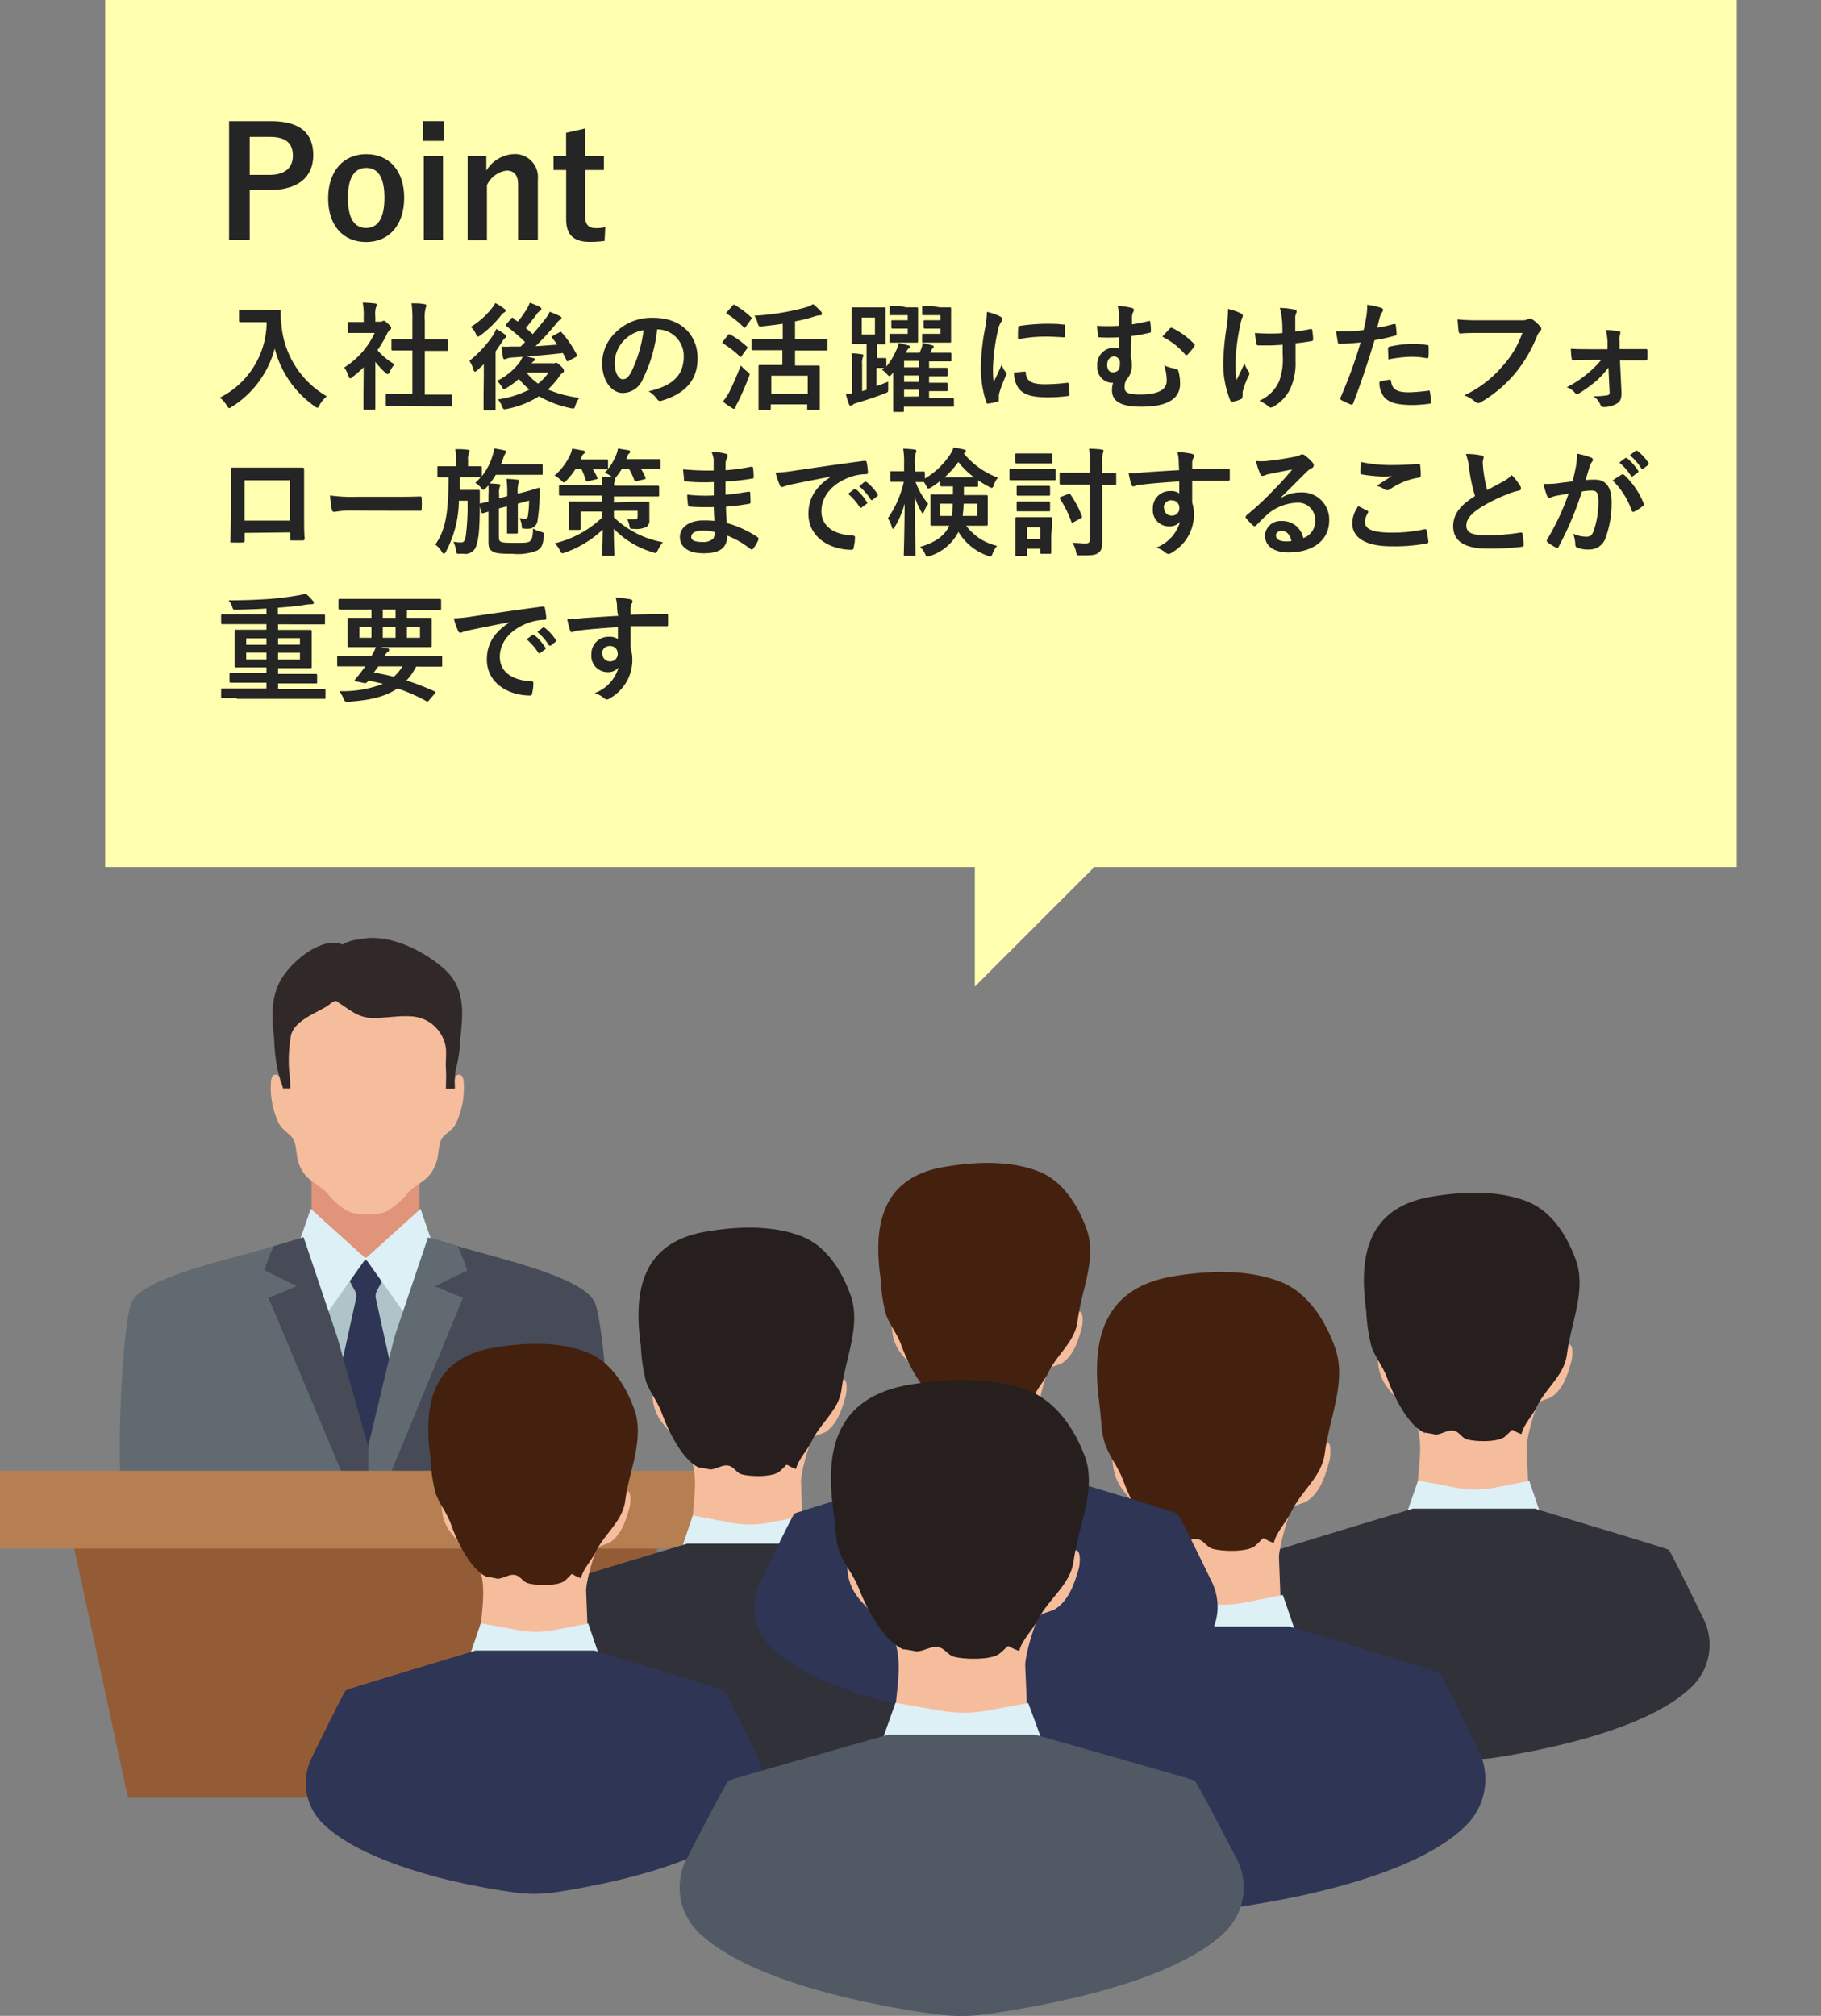 <svg xmlns="http://www.w3.org/2000/svg" width="250" height="276.68" viewBox="0 0 250 276.68">
  <rect x="0" y="0" width="250" height="276.68" fill="#808080" stroke="none"/>
  <defs>
    <style>
      .a {
        fill: #ffffaf;
      }

      .b {
        fill: #252525;
      }

      .c {
        fill: #e0957a;
      }

      .d {
        fill: #f6bd9d;
      }

      .e {
        fill: #312828;
      }

      .f {
        fill: #aec4c8;
      }

      .g {
        fill: #2f3555;
      }

      .h {
        fill: #474b57;
      }

      .i {
        fill: #626a71;
      }

      .j {
        fill: #ddf0f6;
      }

      .k {
        fill: #945c36;
      }

      .l {
        fill: #b57f52;
      }

      .m {
        fill: #271e1e;
      }

      .n {
        fill: #31313a;
      }

      .o {
        fill: #44210f;
      }

      .p {
        fill: #515964;
      }
    </style>
  </defs>
  <g>
    <g>
      <rect class="a" x="14.44" width="224" height="119"/>
      <g>
        <path class="b" d="M37.2,16.63c4,0,5.81,1.66,5.81,4.66s-2.07,4.79-6,4.79H34.28v6.84H31.45V16.63ZM34.28,24H37c2.16,0,3.21-1,3.21-2.65s-.95-2.56-3.11-2.56H34.28Z"/>
        <path class="b" d="M55.49,27.15c0,3.74-2.08,6.07-5.23,6.07s-5.21-2.27-5.21-6,2.1-6.06,5.23-6.06S55.49,23.41,55.49,27.15Zm-7.73,0c0,2.67.8,4.14,2.5,4.14s2.52-1.45,2.52-4.14-.8-4.11-2.5-4.11S47.76,24.53,47.76,27.17Z"/>
        <path class="b" d="M60.93,19.34H58.07V16.63h2.86Zm-.11,13.58H58.18V21.4h2.64Z"/>
        <path class="b" d="M66.77,23.41a4.68,4.68,0,0,1,3.78-2.26,3.15,3.15,0,0,1,3.29,3.46v8.31H71.13V25.34c0-1.32-.56-1.93-1.59-1.93a3.52,3.52,0,0,0-2.69,2v7.55H64.2V21.4h2.57Z"/>
        <path class="b" d="M80.33,21.4h2.58v1.93H80.33v6.32c0,1.15.46,1.66,1.43,1.66a5.74,5.74,0,0,0,1.34-.13L83,33.07a13.33,13.33,0,0,1-2.06.13c-2.18,0-3.21-1-3.21-3.07v-6.8H76V21.4h1.72V18.23l2.6-.59Z"/>
        <path class="b" d="M36.73,42.53c1.15,0,1.5,0,1.6,0s.21,0,.21.19a8.77,8.77,0,0,0,.09,1.78,12.55,12.55,0,0,0,6.23,9.89,4.61,4.61,0,0,0-1,1.22c-.12.25-.19.36-.28.36a.9.9,0,0,1-.37-.2,13.81,13.81,0,0,1-5.49-7.94,13.51,13.51,0,0,1-5.89,8c-.19.11-.29.19-.37.19s-.18-.13-.34-.38a3.64,3.64,0,0,0-.94-1.06,11.66,11.66,0,0,0,6.43-10.36h-2c-1.15,0-1.51,0-1.6,0s-.19,0-.19-.18V42.68c0-.16,0-.18.19-.18s.45,0,1.6,0Z"/>
        <path class="b" d="M49.93,50.41a15.61,15.61,0,0,1-1.52,1.32c-.16.13-.25.21-.33.21s-.16-.13-.26-.37a4.4,4.4,0,0,0-.56-1.13,11.14,11.14,0,0,0,4.18-4.74H49.63c-1.22,0-1.6,0-1.7,0s-.17,0-.17-.17V44.37c0-.16,0-.17.17-.17s.48,0,1.7,0h.3v-.66a9.23,9.23,0,0,0-.13-2c.61,0,1.09.05,1.67.11.16,0,.26.1.26.16a.79.79,0,0,1-.1.34,3.24,3.24,0,0,0-.1,1.28v.72h.68a.51.51,0,0,0,.3-.07.48.48,0,0,1,.18-.06c.09,0,.25.1.59.42s.43.46.43.57a.32.32,0,0,1-.16.26,1.65,1.65,0,0,0-.37.46,16,16,0,0,1-1.36,2.34A9.18,9.18,0,0,0,54.17,50a4,4,0,0,0-.64,1c-.11.24-.19.35-.3.35s-.18-.06-.32-.19a11.34,11.34,0,0,1-1.38-1.49v4.5c0,1.19,0,1.81,0,1.89s0,.18-.2.18H50.09c-.17,0-.19,0-.19-.18s0-.7,0-1.89Zm5.35,5.28c-1.52,0-2.05,0-2.15,0s-.17,0-.17-.18V54.28c0-.16,0-.18.17-.18s.63,0,2.15,0h1.34v-6H55.9c-1.42,0-1.92,0-2,0s-.16,0-.16-.16V46.74c0-.16,0-.16.16-.16s.59,0,2,0h.72V44.05a15,15,0,0,0-.12-2.42c.6,0,1.21,0,1.77.12.15,0,.26.08.26.16a.7.7,0,0,1-.08.33A5.14,5.14,0,0,0,58.32,44v2.6h1c1.42,0,1.92,0,2,0s.17,0,.17.16V48c0,.16,0,.16-.17.16s-.6,0-2,0h-1v6h1.46c1.52,0,2,0,2.13,0s.19,0,.19.18v1.26c0,.16,0,.18-.19.18s-.61,0-2.13,0Z"/>
        <path class="b" d="M66.42,51.77c0-.5,0-1.19,0-1.78-.29.29-.58.56-.86.8s-.29.21-.37.21-.15-.1-.21-.32a3.74,3.74,0,0,0-.54-1.15A15.68,15.68,0,0,0,67.7,46a3.55,3.55,0,0,0,.42-.85,9.53,9.53,0,0,1,1.18.74c.14.11.21.18.21.29a.17.17,0,0,1-.11.17,1.26,1.26,0,0,0-.36.39c-.32.51-.67,1-1,1.5v5.91c0,1.28,0,1.89,0,2s0,.17-.18.17H66.55c-.15,0-.16,0-.16-.17s0-.69,0-2Zm2.78-9.41c.15.09.23.17.23.28s-.1.18-.26.28a1.53,1.53,0,0,0-.43.43A14.84,14.84,0,0,1,66,46c-.18.13-.29.2-.37.2s-.19-.12-.31-.39a2.89,2.89,0,0,0-.68-.94,10.9,10.9,0,0,0,2.86-2.53A3.86,3.86,0,0,0,68,41.6,6.07,6.07,0,0,1,69.2,42.36Zm7.59,3.26c.18-.11.21-.1.31,0a14.53,14.53,0,0,1,2.09,3.07c.08.16,0,.21-.11.3l-1,.53c-.19.11-.22.11-.3-.06-.16-.34-.32-.67-.5-1-1.6.19-3.44.35-5,.48.34.06.61.13.88.19s.27.11.27.23-.06.17-.19.24a1,1,0,0,0-.26.25H75.8a.71.71,0,0,0,.33,0,.6.6,0,0,1,.23-.06c.13,0,.24.08.64.46s.42.5.42.64a.31.31,0,0,1-.18.29,1.6,1.6,0,0,0-.48.53,11.34,11.34,0,0,1-1.54,1.75,16.15,16.15,0,0,0,4.32,1.15A3.47,3.47,0,0,0,79,55.64c-.16.48-.16.48-.66.38A14.68,14.68,0,0,1,74,54.39a12.76,12.76,0,0,1-4.39,1.73c-.48.1-.49.1-.69-.37a3.39,3.39,0,0,0-.56-.93,13.46,13.46,0,0,0,4.33-1.36A8.37,8.37,0,0,1,71.24,52a11.2,11.2,0,0,1-1.68,1.24c-.2.11-.29.17-.37.17s-.18-.11-.32-.37a3.63,3.63,0,0,0-.64-.76,8.59,8.59,0,0,0,3-2.41,3.42,3.42,0,0,0,.51-.91c-.46.05-.9.08-1.28.1a3.39,3.39,0,0,0-.86.14.89.89,0,0,1-.31.11c-.14,0-.21-.12-.24-.28-.08-.47-.14-1-.19-1.46a10.8,10.8,0,0,0,1.26,0l1.36,0,.61-.62a26.38,26.38,0,0,0-2.54-2.17.17.17,0,0,1-.1-.14s0-.1.11-.19l.64-.75c.13-.16.16-.15.29,0s.4.3.61.45c.37-.48.77-1,1.22-1.73a4.39,4.39,0,0,0,.41-.87,11.33,11.33,0,0,1,1.4.59c.14.08.2.16.2.28a.33.33,0,0,1-.19.25,1.42,1.42,0,0,0-.46.47c-.5.65-1,1.29-1.49,1.9a11.11,11.11,0,0,1,.94.83c.66-.75,1.25-1.47,1.8-2.19a3.91,3.91,0,0,0,.54-.89c.53.2,1,.41,1.38.59.17.09.24.16.24.27a.29.29,0,0,1-.21.26c-.15.06-.27.2-.56.56a35.63,35.63,0,0,1-2.8,3.05c1-.06,2-.13,3-.22-.22-.3-.46-.61-.7-.91-.11-.13-.08-.2.09-.29Zm-4.5,5.52a7.17,7.17,0,0,0,1.59,1.52,8,8,0,0,0,1.44-1.52Z"/>
        <path class="b" d="M90.22,45.2a20,20,0,0,1-2,6.9,3,3,0,0,1-2.72,1.84c-1.41,0-2.83-1.5-2.83-4.11a5.88,5.88,0,0,1,1.8-4.16,7,7,0,0,1,5.21-2.05c3.84,0,6.09,2.37,6.09,5.55,0,3-1.68,4.85-4.93,5.83-.33.1-.48,0-.68-.29a3.57,3.57,0,0,0-1.12-1c2.7-.64,4.83-1.76,4.83-4.78a3.64,3.64,0,0,0-3.59-3.72Zm-4.59,1.56a4.58,4.58,0,0,0-1.25,3c0,1.47.59,2.29,1.09,2.29s.76-.21,1.2-1a18.37,18.37,0,0,0,1.69-5.73A4.75,4.75,0,0,0,85.63,46.76Z"/>
        <path class="b" d="M99.94,46c.12-.16.17-.16.32-.08a12.28,12.28,0,0,1,2.27,1.64c.06.06.1.09.1.13s0,.09-.1.19l-.72,1c0,.08-.08.11-.13.11a.26.26,0,0,1-.14-.09,12.56,12.56,0,0,0-2.26-1.75c-.08-.05-.11-.08-.11-.11a.35.35,0,0,1,.09-.19Zm.16,7.85c.44-.88,1-2.13,1.6-3.68a7.49,7.49,0,0,0,.86.81c.26.19.35.27.35.4a1.17,1.17,0,0,1-.11.39c-.48,1.23-1,2.46-1.55,3.52a2.48,2.48,0,0,0-.27.61c0,.12-.1.21-.21.21a.62.62,0,0,1-.29-.12,8.28,8.28,0,0,1-1.23-.88A7.69,7.69,0,0,0,100.1,53.85Zm.48-11.91c.12-.15.17-.15.3-.07a12.3,12.3,0,0,1,2.22,1.65.19.19,0,0,1,.1.15s0,.09-.1.19l-.72,1c-.06.09-.11.13-.14.13s-.08,0-.14-.08a12.91,12.91,0,0,0-2.26-1.81c-.08,0-.11-.08-.11-.11s0-.1.11-.2Zm5,6.13c-1.58,0-2.12,0-2.22,0s-.18,0-.18-.17V46.66c0-.14,0-.16.18-.16s.64,0,2.22,0h1.88V44.44c-.92.14-1.84.25-2.77.35-.51.05-.53,0-.66-.4a4,4,0,0,0-.45-1.06,33.12,33.12,0,0,0,7.06-1.14,4.78,4.78,0,0,0,1-.44,9.46,9.46,0,0,1,1.06,1,.43.43,0,0,1,.14.32c0,.1-.06.19-.22.21a2.9,2.9,0,0,0-.87.18,22.4,22.4,0,0,1-2.6.65v2.4h2.09c1.57,0,2.12,0,2.21,0s.16,0,.16.16v1.27c0,.16,0,.17-.16.17s-.64,0-2.21,0h-2.09v2.06h1.15c1.47,0,2,0,2.08,0s.17,0,.17.18,0,.54,0,1.6v1.44c0,2.21,0,2.62,0,2.72s0,.16-.17.16H111c-.16,0-.18,0-.18-.16V55.5h-5v.62c0,.14,0,.16-.18.16h-1.31c-.18,0-.19,0-.19-.16s0-.53,0-2.75V52.1c0-1.26,0-1.71,0-1.82s0-.18.19-.18.62,0,2.08,0h1V48.07Zm.31,6h5V51.57h-5Z"/>
        <path class="b" d="M122.44,51.37c-.16.17-.26.25-.34.25s-.16-.08-.32-.25a2.81,2.81,0,0,0-.7-.61,1.66,1.66,0,0,0,.27-.26c-.09,0-.29,0-.69,0h-.33V53c.51-.18,1-.37,1.61-.61,0,.27,0,.61,0,.89,0,.53,0,.55-.47.72-1.18.47-2.4.87-3.84,1.3a1.52,1.52,0,0,0-.57.26.5.5,0,0,1-.28.12c-.11,0-.17-.06-.22-.19a9.71,9.71,0,0,1-.43-1.42A6.46,6.46,0,0,0,117,54v-4a7.47,7.47,0,0,0-.1-1.5,8.48,8.48,0,0,1,1.41.13c.15,0,.23.06.23.16a.56.56,0,0,1-.1.28,2.82,2.82,0,0,0-.08,1v3.62l.61-.18V47.22h-.45c-1,0-1.31,0-1.42,0s-.18,0-.18-.19,0-.48,0-1.38V43.76c0-.89,0-1.28,0-1.39s0-.18.18-.18.43,0,1.42,0h1.46c1,0,1.31,0,1.42,0s.18,0,.18.18,0,.5,0,1.39v1.92c0,.9,0,1.29,0,1.38s0,.19-.18.19l-1,0v1.89h.33c.52,0,.68,0,.77,0s.19,0,.19.17v1A9.12,9.12,0,0,0,123,48.17a4.81,4.81,0,0,0,.39-1.08,11.63,11.63,0,0,1,1.26.31c.18,0,.26.09.26.19s0,.14-.15.21a1.5,1.5,0,0,0-.38.62h1.86a6,6,0,0,0,.25-.59,3.17,3.17,0,0,0,.18-.75c.46.09.94.22,1.28.32.16,0,.24.11.24.19s-.08.16-.15.22a.7.7,0,0,0-.14.21l-.19.4h.9c1.29,0,1.72,0,1.82,0s.18,0,.18.18v.83c0,.16,0,.17-.18.17s-.53,0-1.82,0h-1.06v.88h0c1.66,0,2.27,0,2.37,0s.17,0,.17.18v.81c0,.16,0,.18-.17.18s-.71,0-2.37,0h0v.88h0c1.66,0,2.27,0,2.37,0s.17,0,.17.17v.8c0,.16,0,.18-.17.18s-.71,0-2.37,0h0v.94h1.33c1.36,0,1.79,0,1.89,0s.19,0,.19.17v.85c0,.16,0,.18-.19.18s-.53,0-1.89,0h-4.79v.54c0,.16,0,.18-.17.18h-1.13c-.14,0-.16,0-.16-.18s0-.4,0-1.41V51.08Zm-2.32-7.78h-1.81v2.32h1.81Zm4.34-1.4c.93,0,1.33,0,1.42,0s.16,0,.16.18,0,.53,0,1.44v1.6c0,.93,0,1.35,0,1.44s0,.18-.16.18-.49,0-1.42,0h-1.25c-.58,0-.8,0-.9,0s-.19,0-.19-.18V46c0-.16,0-.18.19-.18s.32,0,.9,0h1.41v-.72h-1c-.72,0-1,0-1.07,0s-.18,0-.18-.19v-.77c0-.18,0-.19.18-.19s.35,0,1.07,0h1v-.69h-1.09c-.87,0-1.12,0-1.22,0s-.19,0-.19-.18v-.89c0-.16,0-.18.19-.18s.35,0,1.22,0Zm1.73,8.23v-.88h-2.07v.88Zm0,2v-.88h-2.07v.88Zm0,2V53.5h-2.07v.94ZM129,42.19c.9,0,1.3,0,1.4,0s.17,0,.17.18,0,.53,0,1.44v1.6c0,.93,0,1.35,0,1.44s0,.18-.17.18-.5,0-1.4,0h-1.33c-.57,0-.8,0-.91,0s-.17,0-.17-.18V46c0-.16,0-.18.17-.18s.34,0,.91,0h1.45v-.72h-1.06c-.71,0-1,0-1.07,0s-.18,0-.18-.19v-.68c0-.27,0-.28.18-.28s.36,0,1.07,0h1.06v-.69H128c-.88,0-1.12,0-1.23,0s-.17,0-.17-.18v-.89c0-.16,0-.18.17-.18s.35,0,1.23,0Z"/>
        <path class="b" d="M137.25,43.41c.27.15.36.24.36.39s0,.16-.23.48a3.32,3.32,0,0,0-.39,1.13,25.87,25.87,0,0,0-.67,5.17,16.53,16.53,0,0,0,.09,1.88c.34-.74.63-1.27,1.09-2.39a4.34,4.34,0,0,0,.56,1,.6.6,0,0,1,.12.24.49.49,0,0,1-.08.25,16.07,16.07,0,0,0-.92,2.42,1.91,1.91,0,0,0-.05.5c0,.19,0,.32,0,.45s-.07.17-.21.2a7.41,7.41,0,0,1-1.31.26c-.12,0-.18-.06-.21-.18a14.93,14.93,0,0,1-.74-4.77,30.5,30.5,0,0,1,.55-5.25,13.42,13.42,0,0,0,.28-2.38A7.62,7.62,0,0,1,137.25,43.41ZM140.67,51c.13,0,.16.06.16.24.1,1.11.87,1.5,2.61,1.5a24.45,24.45,0,0,0,3.06-.2c.16,0,.19,0,.22.2a11.61,11.61,0,0,1,.1,1.38c0,.19,0,.21-.27.24a21.27,21.27,0,0,1-2.61.18c-2.37,0-3.48-.39-4.16-1.33a3.53,3.53,0,0,1-.56-2.08Zm-.89-6c0-.19.06-.24.22-.27a26.57,26.57,0,0,1,3.47-.29c1,0,1.7,0,2.37.1.34,0,.37,0,.37.21,0,.48,0,.91,0,1.36,0,.14-.07.21-.21.19-1-.06-1.79-.1-2.61-.1a19.76,19.76,0,0,0-3.63.37A15.25,15.25,0,0,1,139.78,45Z"/>
        <path class="b" d="M153.62,43.3a4.28,4.28,0,0,0-.19-1.31,9.82,9.82,0,0,1,1.9.27c.21.05.34.14.34.27a.74.74,0,0,1-.13.37,1.43,1.43,0,0,0-.13.54c0,.31,0,.56,0,1.08.74-.12,1.43-.24,2.21-.44.27-.06.29,0,.31.2a11.3,11.3,0,0,1,.08,1.15c0,.19-.07.22-.2.25a21.83,21.83,0,0,1-2.48.44c-.05,1.15-.06,1.76-.09,2.88a3.51,3.51,0,0,1,.14,1.07,2.73,2.73,0,0,1-.77,2.08,2.08,2.08,0,0,0-.22,1c0,.63.32,1,2.09,1,2.44,0,3.69-.61,3.69-1.89a6.81,6.81,0,0,0-.34-2.11,5.21,5.21,0,0,0,1.62.46.43.43,0,0,1,.32.29,6.53,6.53,0,0,1,.24,1.76c0,2-1.62,3.16-5.3,3.16-2.83,0-4.05-.72-4.05-2.28a3.05,3.05,0,0,1,.16-1h-.26a2.12,2.12,0,0,1-1.92-2.3,2.31,2.31,0,0,1,2.13-2.51,2.36,2.36,0,0,1,.85.12c0-.53,0-1,0-1.55-1,.05-1.89.05-2.67,0-.15,0-.19-.06-.21-.24s-.1-.78-.14-1.34a23.17,23.17,0,0,0,3,0ZM152,50.09c0,.67.33,1.07.93,1s.83-.46.81-1.17a.85.85,0,0,0-.86-1C152.29,49,152,49.45,152,50.09Zm8.61-5a.24.24,0,0,1,.34-.06,10.09,10.09,0,0,1,3,2.19.19.19,0,0,1,.08.16.34.34,0,0,1-.08.18,8.45,8.45,0,0,1-.91,1.1c-.07.07-.11.1-.18.1a.29.29,0,0,1-.17-.13,9.94,9.94,0,0,0-3.12-2.42C160,45.75,160.38,45.32,160.6,45.09Z"/>
        <path class="b" d="M170.56,54.57c0,.11-.05.16-.21.22a4,4,0,0,1-1.11.34c-.19,0-.27,0-.36-.21a13.51,13.51,0,0,1-.95-5,37.34,37.34,0,0,1,.48-5.12,16.77,16.77,0,0,0,.18-2.39,8.17,8.17,0,0,1,1.68.56c.25.13.35.24.35.35a.54.54,0,0,1-.1.32,8.91,8.91,0,0,0-.3,1.19,30.29,30.29,0,0,0-.61,4.8,13.47,13.47,0,0,0,.16,2.53c.4-.85.69-1.39,1.07-2.29a4.67,4.67,0,0,0,.53,1.07.47.47,0,0,1,.15.31c0,.11,0,.2-.2.52a12.25,12.25,0,0,0-.72,2,2,2,0,0,0,0,.41Zm5.53-7.25c-.84.06-1.45.09-1.92.09s-.75,0-1.34,0c-.23,0-.35-.08-.37-.25s-.1-.76-.18-1.46c.6.06,1.4.08,2,.08s1.2,0,1.78-.06c0-.8,0-1.52-.1-2.13a5,5,0,0,0-.27-1.32,10.27,10.27,0,0,1,2.06.23c.18,0,.26.13.26.26a.72.72,0,0,1-.11.32,1.87,1.87,0,0,0-.08.67v1.77c.69-.09,1.37-.2,2.05-.35.19-.05.27,0,.28.15a11.59,11.59,0,0,1,.13,1.2c0,.21-.06.27-.21.29-.76.14-1.47.23-2.21.31l0,2.47a8.33,8.33,0,0,1-.7,3.71,5.62,5.62,0,0,1-2.29,2.48.69.69,0,0,1-.4.15.33.33,0,0,1-.32-.15,5.79,5.79,0,0,0-1.25-.78,5.2,5.2,0,0,0,2.7-2.66,8.6,8.6,0,0,0,.5-3.57Z"/>
        <path class="b" d="M191.36,44.47c.18,0,.24,0,.26.16a11.45,11.45,0,0,1,.11,1.15c0,.21,0,.26-.24.3a23.93,23.93,0,0,1-2.78.61c-1.09,3.56-1.91,6-2.93,8.66-.08.23-.18.21-.35.16a14,14,0,0,1-1.28-.59.26.26,0,0,1-.13-.32A61.6,61.6,0,0,0,186.79,47c-.93.1-2,.18-2.8.18-.24,0-.31,0-.34-.26s-.15-.88-.23-1.45a9,9,0,0,0,1.19,0,20.07,20.07,0,0,0,2.59-.16c.16-.64.29-1.34.4-2a10.08,10.08,0,0,0,.1-1.47,9.44,9.44,0,0,1,2,.45.27.27,0,0,1,.17.26.37.37,0,0,1-.08.25,3,3,0,0,0-.33.64c-.16.58-.28,1.12-.39,1.52C189.72,44.9,190.58,44.69,191.36,44.47Zm-.62,7.65c.16,0,.22.06.24.22.13,1.17.91,1.51,2.45,1.51a23.76,23.76,0,0,0,2.69-.23c.13,0,.17,0,.19.15a10.56,10.56,0,0,1,.13,1.39c0,.19,0,.24-.26.26a18.89,18.89,0,0,1-2.17.17c-2.1,0-3.19-.29-3.91-1a3.11,3.11,0,0,1-.72-2.19A8,8,0,0,1,190.74,52.12Zm-.18-4.24c0-.23.05-.27.29-.32a16.55,16.55,0,0,1,3.12-.37,11.25,11.25,0,0,1,1.88.16c.22,0,.27,0,.27.24a10.88,10.88,0,0,1,0,1.28c0,.27-.08.34-.3.29a10.91,10.91,0,0,0-2-.19,18.35,18.35,0,0,0-3.22.36C190.6,48.77,190.56,48.2,190.56,47.88Z"/>
        <path class="b" d="M203.19,45.7c-1,0-1.95,0-2.64.08-.21,0-.27-.1-.3-.32s-.11-1.15-.15-1.62a27.58,27.58,0,0,0,3.08.12h5.71a1.59,1.59,0,0,0,.88-.16.44.44,0,0,1,.24-.07.79.79,0,0,1,.31.08,4.93,4.93,0,0,1,1.17,1.06.43.43,0,0,1,.11.27.55.55,0,0,1-.23.4,2,2,0,0,0-.37.62,19,19,0,0,1-3.1,5.21,18.1,18.1,0,0,1-4.55,3.81.78.78,0,0,1-.43.14.56.56,0,0,1-.4-.18,4.74,4.74,0,0,0-1.49-.88,15.39,15.39,0,0,0,5.24-4A13.35,13.35,0,0,0,209,45.7Z"/>
        <path class="b" d="M220.82,50.45a13,13,0,0,1-1.6,1.77A20.21,20.21,0,0,1,216.77,54a.5.5,0,0,1-.27.1c-.08,0-.16-.05-.26-.16a2.61,2.61,0,0,0-1.15-.79,14.45,14.45,0,0,0,3-2,13.75,13.75,0,0,0,1.75-1.76H218c-.67,0-1.33,0-2,.06-.13,0-.22-.08-.24-.26-.05-.35-.08-.76-.11-1.32,1,.06,1.54.06,2.32.06h2.72l0-1.06a9.13,9.13,0,0,0-.22-1.57,14.88,14.88,0,0,1,1.74.15c.24,0,.29.21.21.4a2.26,2.26,0,0,0-.08.93l0,1.13h1.12c.8,0,1.76,0,2.43,0,.2,0,.28,0,.28.2,0,.37,0,.76,0,1.12,0,.15-.1.24-.28.23-.61,0-1.44,0-2.38,0H222.4l.21,4.46c0,.83-.19,1.22-.64,1.47a3.58,3.58,0,0,1-1.76.48c-.27,0-.39-.08-.47-.27a2.52,2.52,0,0,0-1-1.21,11.86,11.86,0,0,0,1.92-.13.35.35,0,0,0,.32-.39Z"/>
        <path class="b" d="M33.59,73.14v1c0,.27-.06.3-.35.32s-.87,0-1.27,0-.35,0-.33-.24c0-.83.05-2,.05-3.19V67.06c0-.86,0-1.73,0-2.66,0-.16.07-.22.18-.22.85,0,1.79,0,2.87,0h3.8c1,0,2.26,0,3,0,.18,0,.23.08.21.32,0,.78,0,1.64,0,2.59v3.82c0,1.4,0,2.18.08,3,0,.22-.08.27-.31.27-.48,0-1,0-1.47,0-.19,0-.21,0-.21-.26v-.85Zm6.21-7.22H33.57v5.53H39.8Z"/>
        <path class="b" d="M48.27,70.07a12.81,12.81,0,0,0-2.35.19c-.2,0-.32-.09-.37-.33A16.48,16.48,0,0,1,45.31,68a20.61,20.61,0,0,0,3.46.19h5.15c1.22,0,2.45,0,3.68-.05.24,0,.29,0,.29.23a12.51,12.51,0,0,1,0,1.5c0,.19-.07.26-.29.24-1.2,0-2.38,0-3.57,0Z"/>
        <path class="b" d="M66.68,67c-.16.16-.26.24-.34.24s-.16-.09-.32-.32a3.29,3.29,0,0,0-.77-.65,8.73,8.73,0,0,0,.74-.76h0c-.08,0-.5,0-1.73,0H63.11c0,.61,0,1.19,0,1.73h1.57c.69,0,.86,0,1,0s.19,0,.19.19c0,.5,0,1,0,1.73,0,3.46-.16,4.72-.45,5.63A1.56,1.56,0,0,1,63.62,76c-.24,0-.45,0-.67,0s-.29,0-.34-.43a3.75,3.75,0,0,0-.37-1.22,5.77,5.77,0,0,0,1,.1c.47,0,.56-.16.71-.9a32.07,32.07,0,0,0,.24-4.83H63a15.22,15.22,0,0,1-1.78,7c-.11.19-.19.27-.29.27s-.16-.08-.27-.25a3.46,3.46,0,0,0-.9-1c1.63-2.29,1.78-5.07,1.83-9.22l-1.38,0c-.14,0-.16,0-.16-.19V64.16c0-.16,0-.17.16-.17s.5,0,1.74,0h.66V63.2a6.69,6.69,0,0,0-.11-1.55c.59,0,1.1,0,1.68.08.18,0,.29.08.29.18a.69.69,0,0,1-.11.3,2.51,2.51,0,0,0-.1,1V64c1.2,0,1.62,0,1.71,0s.18,0,.18.17v1.19A8,8,0,0,0,67.6,62.6a3.71,3.71,0,0,0,.23-1.05c.51.08.94.15,1.41.26.21.06.27.13.27.19a.35.35,0,0,1-.1.21,2.13,2.13,0,0,0-.3.64l-.32.87H72.5c1.3,0,1.73,0,1.83,0s.17,0,.17.18V65c0,.16,0,.17-.17.17s-.53,0-1.83,0H68.07a9.85,9.85,0,0,1-.83,1.19,11.69,11.69,0,0,1,1.18.08c.18,0,.26.06.26.14a.63.63,0,0,1-.08.29,2.47,2.47,0,0,0-.08.94v.58l1.12-.29V68a15.72,15.72,0,0,0-.1-2.27,12.54,12.54,0,0,1,1.47.11q.24,0,.24.18a.94.94,0,0,1-.08.32,4.61,4.61,0,0,0-.09,1.42l.94-.24c1.33-.35,1.81-.54,1.94-.56s.13,0,.13.16,0,.5,0,.88a24.29,24.29,0,0,1-.32,3.62,1.26,1.26,0,0,1-1,.93,3.1,3.1,0,0,1-.85,0c-.24,0-.27,0-.29-.33a2.93,2.93,0,0,0-.3-1.11,3.38,3.38,0,0,0,.73.08.37.37,0,0,0,.41-.34,15.41,15.41,0,0,0,.17-2.14l-1.55.42v2.08c0,1.2,0,1.76,0,1.85s0,.18-.19.18H69.78c-.16,0-.17,0-.17-.21s0-.62,0-1.82V69.49l-1.12.29v3.54c0,.64,0,.86.21,1s.64.19,1.85.19c1.51,0,2,0,2.24-.27s.37-.53.39-1.7A3.81,3.81,0,0,0,74.3,73c.4.13.4.13.36.56-.11,1.43-.41,1.67-.91,2a7.29,7.29,0,0,1-3.38.45c-1.72,0-2.32-.06-2.77-.35s-.54-.51-.54-1.44v-4c-.5.14-.66.2-.72.22s-.21,0-.26-.16l-.27-1c0-.11,0-.14.13-.18s.43-.08,1.12-.24V68a11.41,11.41,0,0,0,0-1.37Z"/>
        <path class="b" d="M79,64.39a10,10,0,0,1-1.22,1.55c-.17.18-.25.27-.35.27s-.19-.09-.38-.27a4.43,4.43,0,0,0-.91-.67,8.38,8.38,0,0,0,2.12-2.8,3.79,3.79,0,0,0,.29-.88c.53.06,1,.17,1.49.25.18,0,.26.1.26.23s-.08.19-.19.25-.15.16-.26.4l-.14.34H81.4c1.36,0,1.81,0,1.91,0s.17,0,.17.17v1c0,.16,0,.18-.17.18s-.53,0-1.92,0A8.21,8.21,0,0,1,82,65.54c.07.16.07.19-.16.24l-1.1.27c-.24.07-.27,0-.32-.13a9.38,9.38,0,0,0-.59-1.53Zm7.75,4.48c1.57,0,2.13,0,2.24,0s.16,0,.16.17,0,.32,0,.82V70c0,.45,0,1,0,1.31a1.08,1.08,0,0,1-.38,1,3.16,3.16,0,0,1-1.73.28c-.52,0-.55,0-.64-.49a3,3,0,0,0-.29-.82l1,0c.35,0,.43-.1.43-.42v-.75H84.28V71A13,13,0,0,0,91,74.42a6,6,0,0,0-.67,1.06c-.16.3-.21.42-.33.42a1.38,1.38,0,0,1-.39-.1,12.27,12.27,0,0,1-5.34-3.22c0,1.89.08,3.2.08,3.53,0,.15,0,.17-.18.17H82.83c-.15,0-.16,0-.16-.17,0-.33.06-1.56.08-3.43a14.42,14.42,0,0,1-5.16,3.15,1.06,1.06,0,0,1-.38.1c-.15,0-.21-.11-.35-.42a4.94,4.94,0,0,0-.68-.94A14.22,14.22,0,0,0,82.7,71v-.79h-3v1.35c0,.64,0,.89,0,1s0,.17-.16.17H78.26c-.16,0-.17,0-.17-.17s0-.38,0-1.15V70.18c0-.75,0-1.05,0-1.17s0-.17.17-.17.68,0,2.25,0H82.7v-.82H79c-1.47,0-2,0-2.07,0s-.19,0-.19-.18V66.79c0-.16,0-.18.19-.18s.6,0,2.07,0H82.7a5.93,5.93,0,0,0-.1-1.21c.5,0,1,.07,1.48.12l-.16-.13a3.75,3.75,0,0,0-.9-.5,7.63,7.63,0,0,0,1.58-2.46,4,4,0,0,0,.24-.87l1.43.24c.16,0,.24.1.24.23s-.07.17-.18.25-.13.18-.22.45a1.72,1.72,0,0,0-.11.29h2.38c1.51,0,2,0,2.13,0s.18,0,.18.17v1c0,.16,0,.18-.18.18s-.62,0-2.13,0H88a5.64,5.64,0,0,1,.61,1.17c.07.16.05.19-.14.24l-1.06.25c-.24.07-.29,0-.33-.13a9.77,9.77,0,0,0-.71-1.53h-1a10.88,10.88,0,0,1-.7,1,1.13,1.13,0,0,1-.26.29.11.11,0,0,1,.06.1.49.49,0,0,1-.08.25,1.89,1.89,0,0,0-.08.65h3.93c1.47,0,2,0,2.06,0s.19,0,.19.18v1.12c0,.16,0,.18-.19.18s-.59,0-2.06,0H84.28v.82Z"/>
        <path class="b" d="M98,69.59a30.33,30.33,0,0,1-3.3-.06c-.17,0-.24-.07-.25-.28a8.71,8.71,0,0,1-.1-1.36A21.64,21.64,0,0,0,98,68c0-.61,0-1.23,0-1.84a25.68,25.68,0,0,1-3.82-.08c-.18,0-.26-.06-.28-.22,0-.4-.08-.79-.11-1.44a36.6,36.6,0,0,0,4.19.16c0-.6,0-1,0-1.56A4.48,4.48,0,0,0,97.68,62a9,9,0,0,1,2,.29.32.32,0,0,1,.17.48,2.11,2.11,0,0,0-.24.77c0,.32,0,.54,0,1a27.14,27.14,0,0,0,3.51-.48c.19,0,.25,0,.27.19a9.27,9.27,0,0,1,.08,1.17c0,.21,0,.24-.18.26a31.84,31.84,0,0,1-3.69.41c0,.65,0,1.24,0,1.81,1.22-.08,2-.24,3.14-.41.19,0,.24,0,.25.13s.05.83.05,1.31c0,.16-.06.21-.24.22a28.67,28.67,0,0,1-3.13.39c0,.73.06,1.52.11,2.25A14.48,14.48,0,0,1,104,73.72c.16.14.16.19.11.38a4.88,4.88,0,0,1-.7,1.19.26.26,0,0,1-.21.13.28.28,0,0,1-.18-.08,12.75,12.75,0,0,0-3.18-1.83c0,1.73-1.06,2.43-3.25,2.43S93.34,75,93.34,73.7s1.27-2.27,3.2-2.27c.4,0,.79,0,1.54.06C98.05,70.79,98,70.13,98,69.59Zm-1.38,3.23c-1.16,0-1.72.34-1.72.85s.48.72,1.58.72a2,2,0,0,0,1.46-.48,1.59,1.59,0,0,0,.17-.89A6.43,6.43,0,0,0,96.62,72.82Z"/>
        <path class="b" d="M114.1,65.41c-1.95.37-3.66.71-5.37,1.06a9.86,9.86,0,0,0-1,.26,1.18,1.18,0,0,1-.36.12.37.37,0,0,1-.3-.24,11,11,0,0,1-.59-1.73,20.64,20.64,0,0,0,2.54-.27c2-.29,5.49-.81,9.62-1.36.24,0,.32.06.34.18a9.67,9.67,0,0,1,.18,1.41c0,.19-.1.24-.31.24a6.66,6.66,0,0,0-2,.35c-2.72.93-4.08,2.8-4.08,4.72s1.47,3.19,4.25,3.36c.26,0,.36.07.36.24a5.8,5.8,0,0,1-.18,1.38c0,.24-.11.33-.3.33-2.82,0-5.91-1.61-5.91-4.94,0-2.27,1.14-3.81,3.07-5.08Zm3.17,1.73c.08-.06.15,0,.24,0A7.23,7.23,0,0,1,119,68.89a.15.15,0,0,1,0,.25l-.68.5c-.11.08-.19.06-.27,0a7.92,7.92,0,0,0-1.62-1.86Zm1.43-1c.09-.06.14,0,.24,0a6.72,6.72,0,0,1,1.52,1.65.19.19,0,0,1,0,.29l-.64.5a.17.17,0,0,1-.27,0,7.54,7.54,0,0,0-1.6-1.84Z"/>
        <path class="b" d="M123.85,66.13c-1,0-1.36,0-1.46,0s-.16,0-.16-.19V64.85c0-.16,0-.17.16-.17s.42,0,1.46,0h.27v-.95a11.87,11.87,0,0,0-.12-2.14,13,13,0,0,1,1.53.11c.16,0,.27.08.27.18a.71.71,0,0,1-.09.33,4.45,4.45,0,0,0-.11,1.51v1c.81,0,1.1,0,1.2,0s.17,0,.17.17v.79a10.62,10.62,0,0,0,3.44-3.25,4.65,4.65,0,0,0,.5-1,13.9,13.9,0,0,1,1.47.28c.13,0,.21.08.21.21a.23.23,0,0,1-.13.21l-.14.11A11,11,0,0,0,137,65.56a3.05,3.05,0,0,0-.56,1c-.09.29-.16.4-.27.4a.93.93,0,0,1-.38-.14,15.44,15.44,0,0,1-1.51-.9v.72c0,.16,0,.18-.19.18s-.43,0-1.54,0h-.22c0,.4,0,.78,0,1.13h1.09c1.44,0,1.94,0,2,0s.18,0,.18.18,0,.41,0,1.21v1.41c0,.79,0,1.11,0,1.2s0,.2-.18.2-.59,0-2,0h-.78a7.21,7.21,0,0,0,4.24,2.76,3.73,3.73,0,0,0-.61,1.07c-.11.29-.18.41-.3.41a1.2,1.2,0,0,1-.39-.12,7.63,7.63,0,0,1-4-3.27,6.63,6.63,0,0,1-3.9,3.3,1.33,1.33,0,0,1-.37.09c-.15,0-.19-.11-.32-.4a3.53,3.53,0,0,0-.67-.94c2.11-.58,3.45-1.6,4-2.9h-.4c-1.43,0-1.92,0-2,0s-.17,0-.17-.2,0-.41,0-1.2V69.25c0-.8,0-1.12,0-1.21s0-.18.17-.18.61,0,2,0h.91V66.76h-.08c-1,0-1.36,0-1.46,0s-.19,0-.19-.18V66a12.9,12.9,0,0,1-1.26.89,1.07,1.07,0,0,1-.39.17c-.11,0-.16-.11-.3-.38a4.46,4.46,0,0,0-.31-.52h0l-1.14,0a10,10,0,0,0,1.73,3,4.15,4.15,0,0,0-.55,1c-.06.19-.12.31-.19.31s-.13-.08-.21-.24a10.44,10.44,0,0,1-.89-2c0,4.2.11,7.61.11,7.88s0,.17-.18.17h-1.24c-.18,0-.2,0-.2-.17s.1-3.32.12-7a12.28,12.28,0,0,1-1.35,3.2c-.1.17-.18.27-.24.27s-.13-.08-.18-.27a4,4,0,0,0-.54-1.17,14.15,14.15,0,0,0,2.19-5Zm5.25,3v1.68h1.57a15.6,15.6,0,0,0,.13-1.68Zm3.44-3.61h1.19a10.82,10.82,0,0,1-2.16-2.11,14,14,0,0,1-1.89,2.11h2.86Zm1.64,3.61h-1.89c0,.65-.07,1.2-.13,1.68h2Z"/>
        <path class="b" d="M143.07,64.4c1.2,0,1.59,0,1.69,0s.17,0,.17.18v1.13c0,.18,0,.2-.17.2s-.49,0-1.69,0H140.4c-1.18,0-1.57,0-1.66,0s-.16,0-.16-.2V64.55c0-.16,0-.18.16-.18s.48,0,1.66,0Zm1.25,9.13c0,1.85,0,2.21,0,2.3s0,.18-.17.18H143c-.16,0-.18,0-.18-.18v-.51H141v.8c0,.16,0,.18-.18.18h-1.22c-.17,0-.19,0-.19-.18s0-.46,0-2.4V72.66c0-1,0-1.39,0-1.5s0-.18.19-.18.42,0,1.43,0h1.76c1,0,1.33,0,1.44,0s.17,0,.17.18,0,.48,0,1.23Zm-1.47-11.29c1,0,1.31,0,1.41,0s.19,0,.19.18v1c0,.16,0,.18-.19.18s-.42,0-1.41,0H141c-1,0-1.34,0-1.42,0s-.18,0-.18-.18v-1c0-.16,0-.18.18-.18s.4,0,1.42,0Zm-.19,4.44c.94,0,1.22,0,1.31,0s.19,0,.19.17v1c0,.16,0,.18-.19.18s-.37,0-1.31,0h-1.6c-.95,0-1.23,0-1.33,0s-.16,0-.16-.18v-1c0-.16,0-.17.16-.17s.38,0,1.33,0Zm0,2.16c.94,0,1.22,0,1.31,0s.19,0,.19.17v1c0,.16,0,.17-.19.17s-.37,0-1.31,0h-1.6c-.95,0-1.23,0-1.33,0s-.16,0-.16-.17V69c0-.16,0-.17.16-.17s.38,0,1.33,0ZM141,72.38V74h1.82V72.38Zm6.64-5.88c-1.43,0-1.91,0-2,0s-.17,0-.17-.19V65.06c0-.16,0-.18.17-.18s.59,0,2,0h2V63.86a14.77,14.77,0,0,0-.12-2.27,16.39,16.39,0,0,1,1.73.11c.16,0,.24.09.24.17a.77.77,0,0,1-.08.34,5.24,5.24,0,0,0-.09,1.62v1.09c1.2,0,1.66,0,1.76,0s.16,0,.16.18v1.28c0,.18,0,.19-.16.19s-.56,0-1.76,0v5c0,1,0,2,0,2.78s-.08,1.17-.51,1.51-.93.37-2.48.37c-.5,0-.5,0-.61-.5a3.27,3.27,0,0,0-.48-1.22c.62,0,1.28.08,1.76.08s.61-.14.61-.53V66.5Zm-1,1.31c.17-.09.19-.09.28,0a14.46,14.46,0,0,1,1.6,3c.07.16.05.23-.14.32l-1,.55c-.21.11-.24.11-.3-.07a15.12,15.12,0,0,0-1.54-3.12c-.1-.16-.1-.19.11-.29Z"/>
        <path class="b" d="M161.82,63.2a5.59,5.59,0,0,0-.19-1.17,16.62,16.62,0,0,1,1.87.23c.27.05.45.16.45.3a.66.66,0,0,1-.15.37,2,2,0,0,0-.13.47c0,.2,0,.41,0,1,1.73-.06,3.38-.08,4.92-.08.19,0,.22,0,.24.24,0,.4,0,.82,0,1.22,0,.17-.08.22-.28.2-1.66,0-3.21,0-4.88,0,0,1,0,2,0,3a5,5,0,0,1,.24,1.58,6,6,0,0,1-2.85,5.17,1.51,1.51,0,0,1-.62.31.9.9,0,0,1-.49-.24,3.46,3.46,0,0,0-1.21-.64A5.36,5.36,0,0,0,162,71.61a1.86,1.86,0,0,1-1.5.64,2.22,2.22,0,0,1-2.23-2.45,2.33,2.33,0,0,1,2.42-2.4,1.89,1.89,0,0,1,1.21.32c0-.56,0-1.11,0-1.64-2,.12-4.28.31-5.54.48-.35,0-.61.2-.75.2s-.23-.07-.28-.23a11.54,11.54,0,0,1-.39-1.61,10.44,10.44,0,0,0,1.95-.07c1-.08,3-.21,5-.32C161.83,64,161.83,63.64,161.82,63.2Zm-2,6.49a1,1,0,0,0,1,1.08,1,1,0,0,0,1.09-1.1,1,1,0,0,0-1-1A1,1,0,0,0,159.77,69.69Z"/>
        <path class="b" d="M175.94,68.31a4.8,4.8,0,0,1,2.54-.72,3.71,3.71,0,0,1,4,3.84c0,2.67-2.16,4.39-5.59,4.39-2,0-3.23-.87-3.23-2.36a2.13,2.13,0,0,1,2.26-1.95,2.92,2.92,0,0,1,3,2.34,2.41,2.41,0,0,0,1.63-2.44A2.34,2.34,0,0,0,178,69a6.54,6.54,0,0,0-4.1,1.69c-.47.42-.91.88-1.39,1.37-.12.11-.2.17-.28.17a.44.44,0,0,1-.24-.14,8.33,8.33,0,0,1-.94-1c-.1-.13,0-.24.08-.37a37.9,37.9,0,0,0,3.79-3.54,34.14,34.14,0,0,0,2.48-2.74c-1,.18-2.09.4-3.09.61-.2,0-.41.1-.67.19a.94.94,0,0,1-.32.08A.36.36,0,0,1,173,65a7.48,7.48,0,0,1-.56-1.73,6.75,6.75,0,0,0,1.49,0c1-.09,2.38-.3,3.63-.54a4.25,4.25,0,0,0,.88-.24.82.82,0,0,1,.31-.13.55.55,0,0,1,.36.13,6,6,0,0,1,1.08,1,.52.52,0,0,1,.17.38.41.41,0,0,1-.27.38,2.47,2.47,0,0,0-.7.52c-1.17,1.13-2.24,2.25-3.46,3.42Zm0,4.56c-.46,0-.77.27-.77.61,0,.5.44.83,1.4.83a3.37,3.37,0,0,0,.73-.06C177.1,73.37,176.62,72.87,176,72.87Z"/>
        <path class="b" d="M187.72,70.1c.14.08.16.16.08.29a2.66,2.66,0,0,0-.42,1.22c0,1,1,1.5,3.79,1.5a20.2,20.2,0,0,0,4.34-.46c.23-.05.31,0,.34.14a13.25,13.25,0,0,1,.25,1.57c0,.14-.08.21-.27.24a24.36,24.36,0,0,1-4.77.38c-3.58,0-5.42-1.15-5.42-3.23a4.28,4.28,0,0,1,.84-2.29Zm3.61-6.27c1.17,0,2.37-.08,3.4-.15.16,0,.22,0,.24.18a10.25,10.25,0,0,1,.08,1.36c0,.22-.08.32-.27.34a9.3,9.3,0,0,0-3.93,1.58.63.63,0,0,1-.4.14.68.68,0,0,1-.33-.09,3.87,3.87,0,0,0-1.12-.51c.83-.55,1.53-1,2.09-1.33a10.47,10.47,0,0,1-1.31.05,20.14,20.14,0,0,1-2.8-.28c-.14,0-.21-.09-.21-.28,0-.39,0-.85.07-1.43A20,20,0,0,0,191.33,63.83Z"/>
        <path class="b" d="M203.39,62.52c.19,0,.29.12.29.25s-.12.45-.12.67.05.71.08,1.08a23,23,0,0,0,.52,2.75l2.27-1.22a3.86,3.86,0,0,0,1.1-.86,8.14,8.14,0,0,1,1.17,1.5.62.62,0,0,1,.11.34c0,.16-.09.29-.32.32a7.46,7.46,0,0,0-1.53.48,22,22,0,0,0-3.76,1.87c-1.4.91-1.89,1.67-1.89,2.42,0,.94.7,1.34,2.54,1.34a28.41,28.41,0,0,0,4.88-.36c.18,0,.26,0,.29.19a13.6,13.6,0,0,1,.16,1.49c0,.17-.09.25-.29.27a34.41,34.41,0,0,1-4.77.24c-3,0-4.62-1-4.62-3.07,0-1.78,1.17-3,3-4.13a25,25,0,0,1-.83-3.91,7.61,7.61,0,0,0-.42-1.86A8.92,8.92,0,0,1,203.39,62.52Z"/>
        <path class="b" d="M216.35,64.05a10.86,10.86,0,0,0,.16-1.78,11.88,11.88,0,0,1,1.92.53.35.35,0,0,1,.26.32.33.33,0,0,1-.11.24,2.11,2.11,0,0,0-.32.61c-.21.66-.37,1.25-.58,1.92a11.61,11.61,0,0,1,1.28-.06c1.49,0,2.29,1,2.29,3.09a13.75,13.75,0,0,1-.86,5,2.31,2.31,0,0,1-2.16,1.5,4.26,4.26,0,0,1-1.67-.24.43.43,0,0,1-.29-.45,4.65,4.65,0,0,0-.3-1.48,4.32,4.32,0,0,0,1.84.41c.53,0,.77-.19,1-.85a12.16,12.16,0,0,0,.63-4c0-1.12-.21-1.48-.91-1.48a9.76,9.76,0,0,0-1.35.12A44.41,44.41,0,0,1,214,75c-.09.21-.22.24-.41.14a7,7,0,0,1-1.11-.7.33.33,0,0,1-.13-.24.32.32,0,0,1,.07-.18,33.93,33.93,0,0,0,2.93-6.27l-1.57.27a4.6,4.6,0,0,0-.88.26c-.22.08-.42,0-.51-.21a14.51,14.51,0,0,1-.5-1.65c.71,0,1.41,0,2.11-.11s1.27-.15,1.89-.24C216.13,65.16,216.24,64.6,216.35,64.05Zm6.34,1.07c.11-.06.19,0,.31.08a10.88,10.88,0,0,1,2.65,3.89.22.22,0,0,1-.06.32,6.27,6.27,0,0,1-1.2.8c-.16.08-.32.07-.37-.12a10.79,10.79,0,0,0-2.63-4.15C221.79,65.67,222.26,65.35,222.69,65.12Zm.43-2.24c.08-.06.15,0,.24,0a7,7,0,0,1,1.52,1.71.15.15,0,0,1,0,.25l-.68.5c-.11.08-.19.06-.27,0a7.86,7.86,0,0,0-1.62-1.85Zm1.43-1c.09-.06.14-.05.24,0a6.72,6.72,0,0,1,1.52,1.65.19.19,0,0,1-.05.29l-.64.5c-.13.09-.21,0-.27,0a7.54,7.54,0,0,0-1.6-1.84Z"/>
        <path class="b" d="M32.52,95.82h-2c-.16,0-.16,0-.16-.16v-1c0-.16,0-.17.16-.17s.58,0,2,0h4.06V93.7H33.86c-1.55,0-2.08,0-2.17,0s-.18,0-.18-.2v-.91c0-.17,0-.19.18-.19s.62,0,2.17,0h2.72v-.8H34.63c-1.57,0-2.13,0-2.22,0s-.2,0-.2-.17,0-.47,0-1.43V88c0-.89,0-1.28,0-1.37s0-.2.2-.2.65,0,2.22,0h1.95v-.76H32.52c-1.43,0-1.91,0-2,0s-.16,0-.16-.18v-1c0-.16,0-.17.16-.17s.57,0,2,0h4.06v-.8c-1.44.09-2.85.14-4.24.16-.33,0-.33,0-.46-.4a2.89,2.89,0,0,0-.5-.88c2,0,3.76-.07,5.46-.18,1.55-.11,2.8-.29,3.78-.45a8.74,8.74,0,0,0,1.34-.3,7.06,7.06,0,0,1,1,1,.32.32,0,0,1,.13.27c0,.13-.14.19-.32.19a7,7,0,0,0-1,.1c-1.12.19-2.32.28-3.62.38v.93h4.31c1.42,0,1.9,0,2,0s.16,0,.16.17v1c0,.16,0,.18-.16.18s-.58,0-2,0H38.18v.76h2.2c1.57,0,2.13,0,2.22,0s.19,0,.19.2,0,.48,0,1.37V90.1c0,1,0,1.33,0,1.43s0,.17-.19.17-.65,0-2.22,0h-2.2v.8h3c1.55,0,2.08,0,2.17,0s.19,0,.19.19v.91c0,.18,0,.2-.19.2s-.62,0-2.17,0h-3v.79h4.34c1.41,0,1.89,0,2,0s.16,0,.16.17v1c0,.15,0,.16-.16.16h-12Zm4.06-7.32v-.89H33.8v.89Zm0,2v-.93H33.8v.93Zm1.6-2.91v.89h3v-.89Zm3,2h-3v.93h3Z"/>
        <path class="b" d="M48.45,91.46c-1.4,0-1.89,0-2,0s-.16,0-.16-.17V90.18c0-.14,0-.16.16-.16s.58,0,2,0H51a5.91,5.91,0,0,0,.62-1.26,11.14,11.14,0,0,1,1.57.24c.19,0,.24.13.24.21s-.05.17-.18.25-.22.2-.46.56h5.76c1.41,0,1.89,0,2,0s.16,0,.16.16v1.14c0,.16,0,.17-.16.17s-.57,0-2,0H57.13a7.89,7.89,0,0,1-1.33,1.91,34,34,0,0,1,3.86,1.49c.08,0,.13.08.13.12s0,.1-.1.18l-.78.91c-.18.19-.18.24-.34.15a23.26,23.26,0,0,0-4-1.76c-1.68,1.15-3.86,1.63-6.7,1.82-.5,0-.53,0-.72-.45a3.69,3.69,0,0,0-.57-1,15.41,15.41,0,0,0,6-1c-.63-.16-1.3-.3-2-.46,0,.08-.11.14-.17.22a.39.39,0,0,1-.44.13l-1.15-.25c-.14,0-.16-.13-.09-.21l.38-.47a6.75,6.75,0,0,0,.59-.75l.45-.61Zm.2-7.79c-1.43,0-1.92,0-2,0s-.18,0-.18-.18V82.39c0-.16,0-.18.18-.18s.59,0,2,0h9.73c1.44,0,1.92,0,2,0s.18,0,.18.18v1.13c0,.16,0,.18-.18.18s-.57,0-2,0H55.86V84.8h1c1.57,0,2.13,0,2.23,0s.17,0,.17.18,0,.4,0,1.18v1.3c0,.78,0,1.07,0,1.18s0,.18-.17.18-.66,0-2.23,0H50.12c-1.57,0-2.13,0-2.23,0s-.17,0-.17-.18,0-.4,0-1.18v-1.3c0-.78,0-1.07,0-1.18s0-.18.17-.18.66,0,2.23,0H51V83.67ZM51,87.54V86H49.35v1.54Zm.93,3.92c-.19.29-.39.56-.6.84.93.17,1.85.36,2.74.59a6.34,6.34,0,0,0,1.19-1.43Zm2.38-6.66V83.67H52.55V84.8Zm0,1.2H52.55v1.54h1.76Zm3.35,0h-1.8v1.54h1.8Z"/>
        <path class="b" d="M69.93,85.41c-2,.37-3.67.71-5.38,1.06a9.86,9.86,0,0,0-1,.26,1,1,0,0,1-.35.12.36.36,0,0,1-.3-.24,10.86,10.86,0,0,1-.6-1.73,20.76,20.76,0,0,0,2.55-.27c2-.29,5.49-.81,9.62-1.36.24,0,.32.06.33.18A9.67,9.67,0,0,1,75,84.84c0,.19-.1.24-.3.24a6.66,6.66,0,0,0-2,.35c-2.72.93-4.08,2.8-4.08,4.72s1.47,3.19,4.26,3.36c.26,0,.35.07.35.24a5.79,5.79,0,0,1-.17,1.38c0,.24-.12.33-.31.33-2.82,0-5.91-1.61-5.91-4.94,0-2.27,1.14-3.81,3.08-5.08Zm3.17,1.73c.08-.06.14,0,.24,0a7.69,7.69,0,0,1,1.52,1.72.16.16,0,0,1,0,.25l-.67.5c-.11.08-.19.06-.27,0a8.15,8.15,0,0,0-1.62-1.86Zm1.42-1c.1-.06.15,0,.24,0a6.72,6.72,0,0,1,1.52,1.65.18.18,0,0,1,0,.29l-.64.5c-.12.09-.2,0-.27,0a7.34,7.34,0,0,0-1.6-1.84Z"/>
        <path class="b" d="M84.71,83.2A5,5,0,0,0,84.52,82a16.32,16.32,0,0,1,1.87.23c.28,0,.45.16.45.3a.71.71,0,0,1-.14.37,1.6,1.6,0,0,0-.13.47c0,.2,0,.41,0,1,1.73-.06,3.37-.08,4.91-.08.19,0,.23,0,.24.24,0,.4,0,.82,0,1.22,0,.17-.08.22-.27.2-1.67,0-3.22,0-4.88,0,0,1,0,2,0,3a5,5,0,0,1,.24,1.58,6,6,0,0,1-2.85,5.17,1.51,1.51,0,0,1-.62.31.9.9,0,0,1-.48-.24,3.5,3.5,0,0,0-1.22-.64,5.31,5.31,0,0,0,3.28-3.52,1.85,1.85,0,0,1-1.5.64,2.23,2.23,0,0,1-2.23-2.45,2.34,2.34,0,0,1,2.42-2.4,1.94,1.94,0,0,1,1.22.32c0-.56,0-1.11,0-1.64-2,.12-4.27.31-5.54.48-.35,0-.6.2-.75.2s-.22-.07-.27-.23a11.3,11.3,0,0,1-.4-1.61,10.44,10.44,0,0,0,2-.07c1-.08,3-.21,5-.32C84.73,84,84.73,83.64,84.71,83.2Zm-2,6.49a1,1,0,0,0,1,1.08,1,1,0,0,0,1.09-1.1,1,1,0,0,0-1.06-1A1,1,0,0,0,82.66,89.69Z"/>
      </g>
      <polygon class="a" points="133.83 110.34 133.83 135.41 158.9 110.34 133.83 110.34"/>
    </g>
    <g>
      <g>
        <g>
          <polygon class="c" points="57.6 161.37 57.6 162.11 57.6 168.24 49.52 175.66 46.95 172.74 42.77 168.02 42.77 160.49 57.6 161.37"/>
          <path class="d" d="M37.2,148.53c0-.52.3-1.39,1-.89.3.22.15.78.44,1,.68.45.75-.57.79-1,.18-1.71-.59-3.35-.39-5,.29-2.34,2.48-3.93,4.54-4.72a10.57,10.57,0,0,1,6.85-.05,10.57,10.57,0,0,1,6.85.05c2.06.79,4.25,2.38,4.53,4.72.21,1.69-.56,3.33-.39,5,.05.45.11,1.47.8,1,.29-.19.14-.75.44-1,.68-.5,1,.37,1,.89a11.58,11.58,0,0,1-1,5.54c-.47,1-1.13,1.24-1.8,1.94s-.61,2.31-.88,3.28a5.64,5.64,0,0,1-.85,1.78c-.81,1.13-2.23,1.65-3.16,2.67a10.51,10.51,0,0,1-2.87,2.52,5.5,5.5,0,0,1-2.66.33,5.48,5.48,0,0,1-2.66-.33,10.55,10.55,0,0,1-2.88-2.52c-.93-1-2.34-1.54-3.15-2.67a5.43,5.43,0,0,1-.85-1.78c-.28-1-.15-2.5-.89-3.28s-1.32-1-1.79-1.94A11.46,11.46,0,0,1,37.2,148.53Z"/>
          <path class="e" d="M62.73,146.21a7.8,7.8,0,0,0-.29,2.66,4.6,4.6,0,0,1,0,.55H61.22c0-.26,0-.51,0-.66a16.36,16.36,0,0,0,0-2c-.05-.94.07-1.92,0-2.86a5.06,5.06,0,0,0-4.72-4.4c-1.72-.13-3.45.22-5.18.22-2.14,0-3.1-1-4.79-2.07-.45-.28-.18-.32-.65-.2-.31.08-.7.5-1,.66-1.6,1-4.47,2-4.93,4a19.94,19.94,0,0,0-.25,4.94,17.23,17.23,0,0,1,.16,2.33h-1c-.3-1-.72-2.36-.82-2.88a26.39,26.39,0,0,1-.4-3.92c-.35-3.17-.53-6.2,1.42-8.86,2.1-2.84,5.19-4.5,6.85-4.29.09,0,1.21.11,1.07.24a5.32,5.32,0,0,1,2.35-.74C53.23,128,58.14,130.45,61,133c3,2.72,2.54,6.23,2.2,9.59A21.34,21.34,0,0,1,62.73,146.21Z"/>
        </g>
        <g>
          <path class="f" d="M57.61,181.23c0-.55-7.11-8.07-7.11-8.07h-.92l-6.81,7.6,7.11,19Z"/>
          <path class="g" d="M46.47,189.21l2.42-11a1.49,1.49,0,0,0-.14-1l-.92-1.72a.29.29,0,0,1,.06-.31L49,174.1a2.92,2.92,0,0,0,.67-.78c.1-.22.37-.73.69-.51s.37.48.55.72a6.24,6.24,0,0,0,.68.68l1,.94a.27.27,0,0,1,.06.31l-.91,1.72a1.55,1.55,0,0,0-.15,1l2.43,11a.3.3,0,0,1,0,.16l-3.17,11a.27.27,0,0,1-.36.15.27.27,0,0,1-.36-.15l-3.54-11A.29.29,0,0,1,46.47,189.21Z"/>
          <path class="h" d="M50.25,209.44l.32-10.66,5.6-21.29,2.34-7.75.25.07,4.11,1.24c5.31,1.61,17.06,4.15,18.76,7.65,1.35,2.76,3,25.23,1.49,30.74Z"/>
          <path class="i" d="M17.25,209.44c-1.63-5.51-.51-28,.83-30.74,1.7-3.5,14.14-6,19.44-7.65l4.12-1.24.25-.07,3.26,10.49,5.42,19.1-.31,10.11Z"/>
          <path class="j" d="M42.66,165.92,50,172.54a.29.29,0,0,0,.39,0l7.35-6.62,1.64,4.8-3.17,10.51-5.77-8.12a.3.3,0,0,0-.48,0l-5.77,8.12L41,170.72Z"/>
          <path class="i" d="M63.56,178.14l-12.93,31.3h-.11V198.61l3.6-15,2.05-6.09,2.59-7.68,4.11,1.24a33.55,33.55,0,0,1,1.27,3.29l-4.43,2.18Z"/>
          <path class="h" d="M50,209.44l-13.13-31.3,3.86-1.62-4.43-2.18a30.67,30.67,0,0,1,1.26-3.29l4.12-1.24,3.51,10.42,1.13,3.35,4.24,15v10.83Z"/>
        </g>
      </g>
      <g>
        <polygon class="k" points="17.56 246.73 9.04 207.21 91.38 207.21 82.86 246.73 17.56 246.73"/>
        <rect class="l" y="201.86" width="100.42" height="10.68" transform="translate(100.42 414.41) rotate(-180)"/>
      </g>
      <g>
        <g>
          <g>
            <path class="d" d="M189.17,185.62c0-.52.31-1.4,1-.9.31.23.16.8.45,1,.69.46.76-.57.81-1,.17-1.73-.61-3.4-.4-5.1.29-2.37,3.15-5.34,5.23-6.14a10.65,10.65,0,0,1,6.92-.05,10.68,10.68,0,0,1,6.93.05c2.08.8,3.66,3.77,4,6.14.2,1.7-.58,3.37-.4,5.1,0,.45.11,1.48.81,1,.28-.18.13-.75.44-1,1.2-.88.91,1.63.79,2.05-.48,1.74-1.11,3.84-2.67,4.92-.45.31-1.46.49-1.73.79-.69.74-1.79,5.06-1.75,6.11l.27,7-8.17,7.5L199,210.11l-4.45-4.78c0-4,1.63-8.9-1.55-12.13C190.53,190.65,189,189.46,189.17,185.62Z"/>
            <path class="m" d="M215.63,183.12c-.19.89-.38,1.82-.52,2.82-.38,2.85-2.88,4.55-4.1,7.1-.57,1.19-1.87,2.53-2.13,3.8-1.84-.64-.75-1-2.25.32-.93.83-4.14.74-5.28.38-.73-.24-1-1.06-1.85-1.18s-1.65.57-2.5.54c.18,0-1.71-.37-1.38-.22-2.41-1.05-4.35-5.26-5.18-7.54-.56-1.53-1.58-2.76-2.14-4.26a23.48,23.48,0,0,1-.73-4.88c-1-7.16-.17-14.23,9-15.76,4.21-.7,9.11-.92,13.12.68,3.41,1.35,5.53,4.83,6.69,8.13S216.27,180.23,215.63,183.12Z"/>
          </g>
          <g>
            <path class="j" d="M194.69,203.2l5.24,1a14,14,0,0,0,5.2,0l4.82-.94,1.65,4.87-3.2,10.62H196.24L193,208.07Z"/>
            <path class="n" d="M172.2,231.33c3.66,3.71,10.41,6.23,16.65,7.84a98,98,0,0,0,10.55,2.09,20.07,20.07,0,0,0,5.74,0c6.45-1,21.16-3.76,27.29-9.92a8,8,0,0,0,1.46-9.1c-1.72-3.54-4.57-9.36-4.8-9.52s-8.59-2.69-14-4.31L211,207.15l-.25-.08h-16.8l-.26.08-4.15,1.25c-5.37,1.62-13.73,4.16-14,4.31s-3.09,6-4.8,9.53A8,8,0,0,0,172.2,231.33Z"/>
          </g>
        </g>
        <g>
          <path class="d" d="M89.59,190.41c0-.52.3-1.4,1-.9.31.23.16.8.44,1,.7.46.76-.57.81-1,.18-1.73-.6-3.4-.4-5.1.29-2.37,3.15-5.34,5.23-6.14a10.68,10.68,0,0,1,6.93,0,10.65,10.65,0,0,1,6.92,0c2.09.8,3.66,3.77,3.95,6.14.21,1.7-.57,3.37-.4,5.1,0,.45.12,1.48.81,1,.29-.18.14-.75.45-1,1.19-.88.9,1.63.78,2.05-.48,1.74-1.11,3.83-2.67,4.92-.45.31-1.45.49-1.73.79-.69.74-1.78,5.06-1.74,6.11l.26,7-8.17,7.5-2.6-2.94L95,210.12c0-4,1.63-8.9-1.54-12.13C90.94,195.44,89.39,194.25,89.59,190.41Z"/>
          <path class="m" d="M116.05,187.91c-.2.89-.39,1.82-.52,2.82-.39,2.85-2.88,4.55-4.1,7.1-.57,1.19-1.87,2.53-2.14,3.8-1.84-.64-.75-1-2.25.32-.93.83-4.14.74-5.28.38-.73-.24-1-1.06-1.84-1.18s-1.65.57-2.51.54c.19,0-1.71-.37-1.37-.22-2.42-1.05-4.36-5.26-5.19-7.54-.56-1.53-1.58-2.76-2.14-4.26a22.82,22.82,0,0,1-.72-4.88c-1-7.16-.17-14.23,9-15.76,4.21-.7,9.1-.92,13.12.68,3.4,1.35,5.52,4.83,6.69,8.13S116.68,185,116.05,187.91Z"/>
        </g>
        <g>
          <path class="j" d="M95.11,208l5.24,1a13.94,13.94,0,0,0,5.19,0l4.82-.94,1.66,4.87-3.21,10.62H96.66l-3.21-10.62Z"/>
          <path class="n" d="M72.61,236.12c3.67,3.71,10.42,6.23,16.65,7.84a98.5,98.5,0,0,0,10.55,2.09,20.14,20.14,0,0,0,5.75,0c6.45-1,21.15-3.76,27.28-9.92a8,8,0,0,0,1.46-9.1c-1.72-3.54-4.57-9.36-4.8-9.52s-8.59-2.69-14-4.31l-4.16-1.25-.26-.08H94.33l-.25.08-4.16,1.25c-5.36,1.62-13.73,4.16-14,4.31s-3.08,6-4.8,9.53A8,8,0,0,0,72.61,236.12Z"/>
        </g>
        <g>
          <g>
            <path class="d" d="M152.75,199.15c0-.58.34-1.57,1.11-1,.35.26.18.89.5,1.1.78.52.85-.64.91-1.15.19-1.94-.68-3.81-.45-5.72.32-2.66,3.53-6,5.87-6.9a12.05,12.05,0,0,1,7.78-.05,12.05,12.05,0,0,1,7.78.05c2.34.9,4.1,4.24,4.43,6.9.23,1.91-.64,3.78-.45,5.72.05.51.13,1.67.91,1.15.32-.21.15-.84.5-1.1,1.34-1,1,1.83.88,2.31-.53,2-1.24,4.3-3,5.52-.5.35-1.63.55-1.94.88-.77.84-2,5.68-2,6.87l.3,7.81L166.74,230l-2.92-3.31-5-5.36c0-4.48,1.83-10-1.74-13.62C154.26,204.79,152.53,203.46,152.75,199.15Z"/>
            <path class="o" d="M182.46,196.34c-.22,1-.44,2-.59,3.17-.42,3.2-3.23,5.11-4.6,8-.64,1.34-2.1,2.85-2.39,4.27-2.07-.72-.85-1.14-2.53.36-1,.93-4.65.83-5.93.42-.82-.26-1.15-1.18-2.07-1.32s-1.86.64-2.82.6c.21,0-1.92-.41-1.54-.24-2.71-1.18-4.89-5.91-5.82-8.47-.63-1.71-1.78-3.1-2.41-4.79s-.57-3.71-.81-5.47c-1.09-8-.19-16,10.13-17.7,4.73-.78,10.23-1,14.73.76,3.82,1.52,6.2,5.42,7.51,9.14S183.17,193.09,182.46,196.34Z"/>
          </g>
          <g>
            <path class="j" d="M159,218.89l5.88,1.09a15.87,15.87,0,0,0,5.83,0l5.41-1.06,1.87,5.46-3.61,11.93H160.69l-3.61-11.93Z"/>
            <path class="g" d="M133.68,250.48c4.12,4.17,11.7,7,18.7,8.8a108.85,108.85,0,0,0,11.85,2.35,22.13,22.13,0,0,0,6.45,0c7.24-1.08,23.76-4.21,30.64-11.13A8.94,8.94,0,0,0,203,240.26c-1.93-4-5.13-10.51-5.39-10.69s-9.65-3-15.67-4.84l-4.67-1.41-.29-.08H158.08l-.29.08-4.67,1.41c-6,1.82-15.41,4.67-15.67,4.84s-3.47,6.73-5.4,10.7A9,9,0,0,0,133.68,250.48Z"/>
          </g>
        </g>
        <g>
          <path class="d" d="M60.65,205.73c0-.51.29-1.37,1-.88.3.22.15.77.43,1,.67.45.74-.55.78-1,.17-1.68-.58-3.3-.38-4.95.28-2.3,3-5.19,5.08-6a10.31,10.31,0,0,1,6.72-.05,10.34,10.34,0,0,1,6.73.05c2,.77,3.55,3.66,3.83,6,.2,1.65-.56,3.27-.39,4.95,0,.44.11,1.44.79,1,.28-.18.13-.73.43-1,1.16-.86.88,1.58.77,2-.47,1.69-1.08,3.72-2.6,4.78-.44.3-1.41.47-1.68.76-.67.73-1.73,4.92-1.69,5.94l.26,6.76-7.94,7.28-2.53-2.86-4.33-4.64c0-3.87,1.59-8.64-1.5-11.78C62,210.6,60.45,209.45,60.65,205.73Z"/>
          <path class="o" d="M86.34,203.3c-.19.86-.38,1.76-.51,2.73-.37,2.77-2.79,4.43-4,6.9-.55,1.16-1.81,2.46-2.07,3.69-1.79-.62-.73-1-2.18.31-.91.8-4,.72-5.13.36-.71-.22-1-1-1.79-1.13s-1.61.55-2.44.52c.18,0-1.66-.36-1.33-.22-2.34-1-4.23-5.11-5-7.32-.54-1.48-1.53-2.68-2.07-4.14a22.06,22.06,0,0,1-.71-4.74c-.94-6.95-.16-13.81,8.76-15.3,4.09-.68,8.85-.89,12.74.66,3.31,1.31,5.37,4.69,6.5,7.9S87,200.48,86.34,203.3Z"/>
          <g>
            <path class="j" d="M66,222.8l5.08.94a13.83,13.83,0,0,0,5,0l4.68-.91,1.61,4.72-3.12,10.32H67.51l-3.12-10.32Z"/>
            <path class="g" d="M44.16,250.12c3.56,3.6,10.11,6,16.17,7.61a95.77,95.77,0,0,0,10.24,2,19.32,19.32,0,0,0,5.58,0c6.27-.94,20.55-3.64,26.5-9.62a7.76,7.76,0,0,0,1.42-8.85c-1.67-3.43-4.44-9.09-4.66-9.24s-8.34-2.61-13.55-4.19l-4-1.21-.25-.08H65.26l-.25.08-4,1.21c-5.21,1.58-13.33,4-13.55,4.19s-3,5.82-4.67,9.25A7.78,7.78,0,0,0,44.16,250.12Z"/>
          </g>
        </g>
        <g>
          <path class="d" d="M122.46,181.1c0-.52.3-1.38,1-.89.3.23.15.78.44,1,.68.44.74-.57.79-1,.17-1.7-.59-3.34-.39-5,.28-2.33,3.09-5.25,5.13-6a10.49,10.49,0,0,1,6.8,0,10.49,10.49,0,0,1,6.8,0c2.05.78,3.59,3.7,3.87,6,.21,1.66-.56,3.3-.39,5,.05.44.12,1.45.8,1,.28-.19.13-.74.44-1,1.17-.86.88,1.6.77,2-.47,1.71-1.09,3.76-2.63,4.82-.44.31-1.42.48-1.69.77-.68.74-1.75,5-1.72,6l.27,6.83-8,7.36-2.55-2.89-4.38-4.69c0-3.92,1.6-8.74-1.51-11.91C123.78,186,122.26,184.86,122.46,181.1Z"/>
          <path class="o" d="M148.43,178.64c-.19.87-.38,1.79-.51,2.77-.37,2.79-2.82,4.47-4,7-.56,1.17-1.84,2.48-2.1,3.73-1.81-.63-.73-1-2.21.31-.91.82-4.06.73-5.18.37-.72-.23-1-1-1.81-1.15s-1.62.56-2.46.53c.18,0-1.68-.36-1.35-.22-2.37-1-4.28-5.16-5.09-7.4-.55-1.5-1.55-2.71-2.1-4.19a22.52,22.52,0,0,1-.71-4.79c-1-7-.17-14,8.85-15.46,4.13-.69,8.94-.91,12.88.66,3.34,1.33,5.42,4.74,6.57,8S149.05,175.8,148.43,178.64Z"/>
        </g>
        <g>
          <path class="j" d="M127.88,198.35l5.14,1a13.67,13.67,0,0,0,5.1,0l4.73-.93,1.63,4.78-3.15,10.43H129.4l-3.15-10.43Z"/>
          <path class="g" d="M105.79,226c3.6,3.64,10.23,6.11,16.35,7.69a96.16,96.16,0,0,0,10.35,2.06,19.74,19.74,0,0,0,5.64,0c6.33-.95,20.77-3.68,26.79-9.73a7.83,7.83,0,0,0,1.43-8.94c-1.68-3.47-4.49-9.19-4.71-9.34s-8.43-2.64-13.7-4.24l-4.08-1.22-.25-.08H127.12l-.25.08-4.09,1.22c-5.26,1.6-13.47,4.09-13.7,4.24s-3,5.88-4.71,9.35A7.83,7.83,0,0,0,105.79,226Z"/>
        </g>
        <g>
          <path class="d" d="M116.34,214c0-.59.36-1.58,1.18-1,.37.25.19.89.53,1.1.83.51.91-.65,1-1.16.21-1.94-.72-3.81-.47-5.72.34-2.66,3.76-6,6.25-6.89a13.53,13.53,0,0,1,8.28-.06,13.53,13.53,0,0,1,8.28.06c2.49.9,4.37,4.23,4.71,6.89.25,1.91-.68,3.78-.47,5.72.06.51.14,1.67,1,1.16.34-.21.16-.85.53-1.1,1.43-1,1.08,1.82.94,2.3-.57,1.95-1.32,4.3-3.2,5.52-.53.35-1.73.55-2.06.88-.83.84-2.13,5.69-2.09,6.87l.32,7.81-9.77,8.43-3.12-3.31-5.32-5.37c0-4.48,2-10-1.85-13.62C118,219.62,116.1,218.28,116.34,214Z"/>
          <path class="m" d="M148,211.17c-.23,1-.46,2-.62,3.16-.46,3.2-3.44,5.12-4.9,8-.68,1.33-2.24,2.84-2.55,4.26-2.21-.72-.9-1.13-2.69.36-1.12.93-5,.83-6.32.42-.87-.26-1.21-1.18-2.2-1.31s-2,.64-3,.6c.22,0-2-.41-1.64-.25-2.89-1.18-5.21-5.91-6.2-8.46-.67-1.72-1.89-3.11-2.56-4.79s-.61-3.72-.86-5.48c-1.17-8-.21-16,10.78-17.69,5-.79,10.89-1,15.69.75,4.06,1.52,6.6,5.43,8,9.14S148.73,207.91,148,211.17Z"/>
          <g>
            <path class="j" d="M122.94,233.72l6.26,1.08a17.51,17.51,0,0,0,6.21,0l5.76-1.05,2,5.46-3.84,11.92H124.79L121,239.18Z"/>
            <path class="p" d="M96,265.31c4.38,4.16,12.45,7,19.91,8.8a125.06,125.06,0,0,0,12.61,2.35,25.49,25.49,0,0,0,6.87,0c7.71-1.09,25.3-4.21,32.62-11.13a8.55,8.55,0,0,0,1.75-10.23c-2.06-4-5.47-10.51-5.74-10.69s-10.27-3-16.68-4.84l-5-1.41-.3-.08H122l-.3.08-5,1.41c-6.41,1.83-16.41,4.67-16.68,4.84s-3.69,6.73-5.75,10.7A8.58,8.58,0,0,0,96,265.31Z"/>
          </g>
        </g>
      </g>
    </g>
  </g>
</svg>
